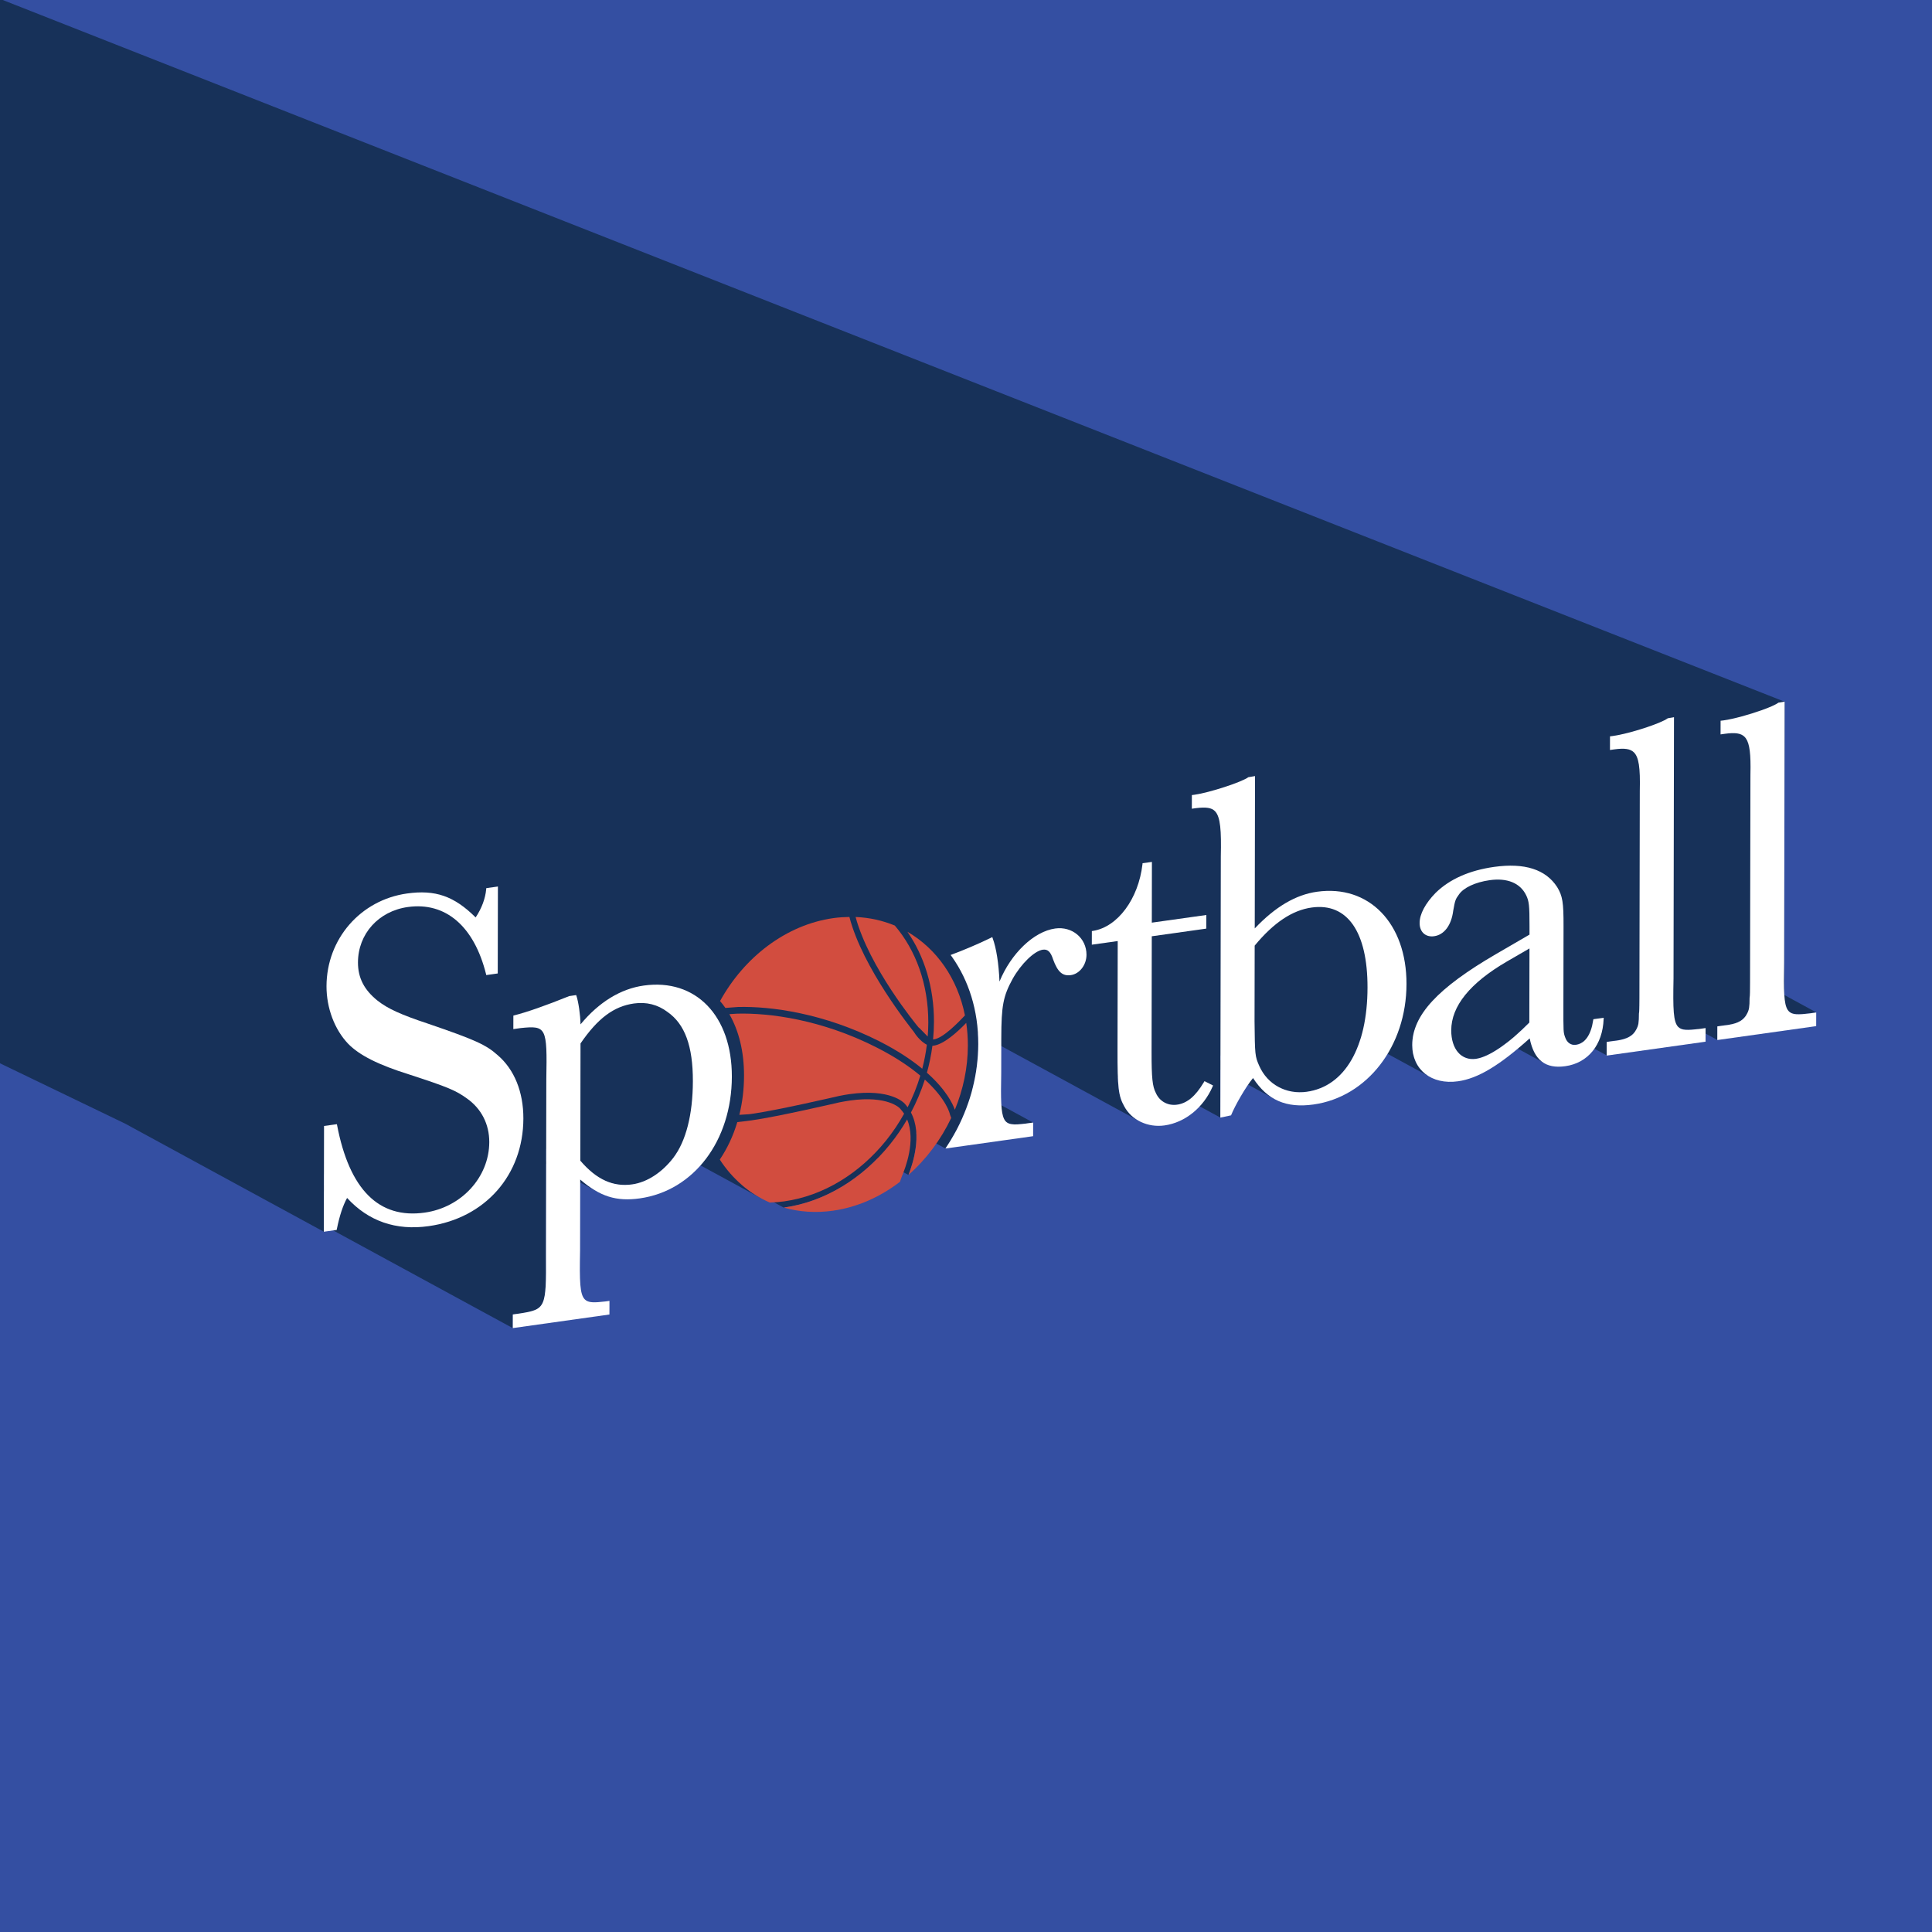 <?xml version="1.0" encoding="utf-8"?>
<!-- Generator: Adobe Illustrator 27.8.1, SVG Export Plug-In . SVG Version: 6.00 Build 0)  -->
<svg version="1.1" id="Layer_1" xmlns="http://www.w3.org/2000/svg" xmlns:xlink="http://www.w3.org/1999/xlink" x="0px" y="0px"
	 viewBox="0 0 570 570" style="enable-background:new 0 0 570 570;" xml:space="preserve">
<style type="text/css">
	.st0{fill:#344FA2;}
	.st1{clip-path:url(#SVGID_00000142141581602799975270000001239783617355470756_);}
	.st2{fill:#173159;}
	.st3{fill:#D24D3F;}
	.st4{fill:#FFFFFF;}
	.st5{clip-path:url(#SVGID_00000146477321664504366170000009451594830248131714_);}
	.st6{clip-path:url(#SVGID_00000146477321664504366170000009451594830248131714_);enable-background:new    ;}
	.st7{fill:#ED1F79;}
	.st8{clip-path:url(#SVGID_00000146477321664504366170000009451594830248131714_);fill:#173159;}
	.st9{fill:#F2F2F3;}
</style>
<g id="Rectangle_2_00000086691370019731346380000015327958607108090504_">
	<g>
		<rect class="st0" width="570" height="570"/>
	</g>
</g>
<g>
	<defs>
		<rect id="SVGID_1_" width="570" height="570"/>
	</defs>
	<clipPath id="SVGID_00000124145149044055626470000002552139600461496451_">
		<use xlink:href="#SVGID_1_"  style="overflow:visible;"/>
	</clipPath>
	<g style="clip-path:url(#SVGID_00000124145149044055626470000002552139600461496451_);">
		<polygon class="st2" points="526.45,301.78 -286.38,175.6 -286.38,-62.89 -158.89,-62.89 526.45,207 		"/>
		<path class="st2" d="M123.37,226.02v-9.8L36.29,186.2l-322.68-10.6l323.3,155.9l58.63,31.9l0-1.89l55.74,30.32l0.01-4.02
			l2.19-0.31c0.48-0.08,0.94-0.15,1.36-0.23c0.02,0,0.04-0.01,0.07-0.01c0.4-0.07,0.78-0.15,1.13-0.22c0.03-0.01,0.06-0.02,0.1-0.02
			c0.34-0.08,0.65-0.16,0.94-0.25c0.03-0.01,0.07-0.02,0.1-0.03c0.28-0.09,0.55-0.19,0.79-0.3c0.02-0.01,0.03-0.01,0.05-0.02
			c0.02-0.01,0.03-0.02,0.05-0.03c0.22-0.1,0.42-0.21,0.6-0.34c0.01-0.01,0.03-0.01,0.04-0.02c0.02-0.02,0.04-0.03,0.07-0.05
			c0.09-0.07,0.18-0.14,0.27-0.21c0.02-0.02,0.05-0.04,0.07-0.06c0.01-0.01,0.02-0.02,0.04-0.04c0.07-0.06,0.13-0.13,0.19-0.19
			c0.03-0.03,0.06-0.05,0.08-0.08c0.01-0.01,0.01-0.02,0.02-0.02c0.07-0.08,0.13-0.16,0.19-0.24c0.02-0.03,0.04-0.05,0.06-0.08
			c0,0,0-0.01,0.01-0.01c0.09-0.13,0.17-0.27,0.25-0.41c0.01-0.01,0.01-0.02,0.02-0.03c0.01-0.02,0.02-0.04,0.03-0.06
			c0.1-0.2,0.2-0.41,0.28-0.64c0-0.01,0.01-0.01,0.01-0.02c0,0,0-0.01,0-0.01c0.02-0.04,0.03-0.09,0.04-0.13
			c0.04-0.11,0.07-0.22,0.1-0.33c0.02-0.06,0.03-0.13,0.05-0.19c0.03-0.1,0.05-0.2,0.08-0.31c0.02-0.07,0.03-0.16,0.05-0.23
			c0.02-0.11,0.04-0.21,0.06-0.32c0.02-0.09,0.03-0.18,0.04-0.27c0.02-0.11,0.04-0.22,0.05-0.34c0.01-0.09,0.03-0.19,0.04-0.29
			c0.01-0.12,0.03-0.24,0.04-0.37c0.01-0.1,0.02-0.21,0.03-0.32c0.01-0.13,0.02-0.26,0.03-0.39c0.01-0.11,0.02-0.23,0.03-0.35
			c0.01-0.14,0.02-0.28,0.03-0.42c0.01-0.12,0.01-0.25,0.02-0.38c0.01-0.15,0.01-0.3,0.02-0.46c0.01-0.13,0.01-0.26,0.02-0.4
			c0.01-0.16,0.01-0.33,0.02-0.5c0-0.14,0.01-0.28,0.01-0.42c0-0.18,0.01-0.36,0.01-0.55c0-0.15,0.01-0.29,0.01-0.44
			c0-0.19,0-0.39,0.01-0.59c0-0.16,0-0.31,0-0.47c0-0.2,0-0.4,0-0.61c0-0.18,0-0.35,0-0.53c0-0.22,0-0.44,0-0.67
			c0-0.18,0-0.35,0-0.53c0-0.26,0-0.54,0-0.81c0-0.15,0-0.3,0-0.46c0-0.44,0-0.88-0.01-1.35l0.05-27.06l15.14,8.24
			c-1.67-0.91-3.34-2.11-5.1-3.63l-10.04-5.46l0.01-3.61l16.4,8.92c0.19,0.1,0.38,0.2,0.57,0.3c0.07,0.03,0.13,0.05,0.2,0.09
			c0.29,0.14,0.59,0.27,0.89,0.38c0.12,0.05,0.24,0.1,0.36,0.14c0.41,0.15,0.83,0.29,1.25,0.4c0.01,0,0.02,0.01,0.03,0.01
			c0.06,0.01,0.11,0.02,0.17,0.03c0.35,0.09,0.71,0.16,1.07,0.22c0.14,0.02,0.28,0.04,0.42,0.06c0.29,0.04,0.58,0.07,0.88,0.09
			c0.15,0.01,0.31,0.02,0.46,0.02c0.3,0.01,0.61,0.01,0.91,0c0.14,0,0.28,0,0.42-0.01c0.44-0.02,0.89-0.06,1.35-0.13
			c0.48-0.07,0.97-0.17,1.46-0.3c0.12-0.03,0.24-0.06,0.35-0.09c0.48-0.14,0.96-0.29,1.44-0.47c0.02-0.01,0.05-0.02,0.07-0.03
			c0.33-0.13,0.65-0.27,0.97-0.42c0.11-0.05,0.22-0.12,0.33-0.17c0.19-0.09,0.38-0.2,0.57-0.3c0.31-0.17,0.62-0.35,0.93-0.54
			c0.19-0.11,0.37-0.23,0.55-0.35c0.1-0.07,0.2-0.12,0.3-0.19c0.29-0.2,0.57-0.42,0.86-0.64c0.06-0.05,0.12-0.09,0.18-0.14
			c0.38-0.3,0.75-0.61,1.12-0.94c0.07-0.06,0.13-0.13,0.2-0.19c0.1-0.1,0.21-0.2,0.31-0.3c0.35-0.33,0.69-0.68,1.02-1.04
			c0.09-0.09,0.17-0.18,0.26-0.28c0.04-0.05,0.09-0.09,0.13-0.14c0.38-0.43,0.75-0.88,1.1-1.34c0.13-0.17,0.26-0.35,0.38-0.52
			c0.05-0.07,0.09-0.15,0.14-0.22c0.12-0.18,0.24-0.36,0.35-0.54c0.06-0.09,0.12-0.17,0.17-0.27l24.87,13.53
			c-2.09-1.14-4.04-2.52-5.85-4.08l12.5,6.8l0.1-0.01c0.68-0.1,1.36-0.21,2.03-0.34c0.19-0.04,0.38-0.08,0.58-0.12
			c0.52-0.11,1.04-0.22,1.56-0.35c0.17-0.04,0.34-0.08,0.5-0.12c0.66-0.17,1.31-0.35,1.96-0.55c0.12-0.04,0.25-0.08,0.37-0.12
			c0.54-0.17,1.07-0.35,1.61-0.54c0.19-0.07,0.38-0.14,0.56-0.21c0.54-0.2,1.07-0.41,1.61-0.63c0.11-0.04,0.22-0.09,0.32-0.13
			c0.55-0.23,1.09-0.47,1.63-0.73c0.07-0.03,0.14-0.07,0.22-0.11c0.24-0.12,0.48-0.24,0.72-0.36c0.41-0.2,0.82-0.41,1.23-0.63
			c0.26-0.14,0.51-0.28,0.76-0.42c0.38-0.21,0.77-0.43,1.15-0.66c0.26-0.15,0.51-0.31,0.77-0.46c0.38-0.23,0.75-0.47,1.12-0.71
			c0.25-0.16,0.49-0.32,0.73-0.49c0.11-0.08,0.23-0.15,0.34-0.23c0.13-0.09,0.25-0.19,0.38-0.28c0.67-0.47,1.33-0.96,1.97-1.46
			c0.18-0.14,0.35-0.27,0.53-0.41c0.78-0.62,1.54-1.26,2.28-1.93c0.05-0.04,0.1-0.08,0.15-0.13c0.13-0.11,0.25-0.24,0.37-0.35
			c0.54-0.49,1.07-1,1.59-1.52c0.19-0.19,0.39-0.39,0.58-0.58l9.07,4.94c0.08-0.22,0.18-0.46,0.28-0.73
			c0.01-0.03,0.02-0.05,0.03-0.08c0.04-0.11,0.08-0.23,0.12-0.34c0.04-0.11,0.07-0.21,0.11-0.32c0.06-0.17,0.12-0.36,0.18-0.55
			c0.03-0.1,0.07-0.2,0.1-0.31c0.1-0.3,0.19-0.61,0.29-0.94c0.01-0.03,0.02-0.06,0.02-0.08c0.09-0.3,0.17-0.61,0.26-0.94
			c0.03-0.12,0.06-0.24,0.09-0.36c0.06-0.24,0.12-0.48,0.18-0.73c0.03-0.15,0.06-0.3,0.09-0.45c0.05-0.23,0.1-0.46,0.14-0.7
			c0.03-0.16,0.06-0.33,0.09-0.5c0.04-0.23,0.08-0.46,0.11-0.7c0.03-0.18,0.05-0.36,0.07-0.53c0.03-0.23,0.06-0.47,0.08-0.7
			c0.02-0.18,0.03-0.37,0.05-0.56c0.02-0.24,0.03-0.47,0.04-0.71c0.01-0.19,0.01-0.38,0.02-0.57c0-0.24,0-0.48,0-0.72
			c0-0.19-0.01-0.38-0.02-0.57c-0.01-0.13-0.01-0.26-0.02-0.39l8.59,4.67c0.09-0.13,0.18-0.27,0.27-0.41
			c0.09-0.13,0.18-0.28,0.27-0.41c0.66-1.01,1.29-2.03,1.87-3.07c0.09-0.16,0.18-0.33,0.27-0.49c0.02-0.04,0.04-0.07,0.06-0.11
			c0.01-0.01,0.01-0.02,0.02-0.03c0.12-0.22,0.25-0.44,0.36-0.65c0.03-0.05,0.05-0.1,0.08-0.14c0.02-0.04,0.05-0.09,0.07-0.13
			c0.09-0.17,0.18-0.35,0.27-0.53c0.51-0.99,0.98-1.99,1.43-3.01c0.15-0.34,0.28-0.68,0.42-1.02c0.29-0.69,0.58-1.38,0.84-2.08
			c0.03-0.08,0.07-0.16,0.1-0.24c0.18-0.49,0.34-0.99,0.51-1.49l11.56,6.29c0.03,0.02,0.07,0.04,0.1,0.05
			c0.03,0.02,0.07,0.02,0.11,0.04c0.12,0.05,0.26,0.1,0.4,0.14c0.03,0.01,0.06,0.02,0.09,0.03c0.02,0.01,0.06,0.01,0.08,0.01
			c0.24,0.06,0.49,0.1,0.77,0.12c0.04,0,0.09,0,0.13,0.01c0.27,0.02,0.55,0.02,0.86,0.01c0.06,0,0.11,0,0.17,0
			c0.34-0.01,0.7-0.04,1.09-0.07c0.08-0.01,0.18-0.02,0.26-0.03c0.4-0.04,0.82-0.08,1.27-0.14l2.15-0.3l-17.96-9.77
			c0.01-0.04,0.02-0.07,0.03-0.11c0.07-0.28,0.14-0.55,0.21-0.83c0.19-0.78,0.36-1.56,0.52-2.35c0.03-0.17,0.07-0.34,0.1-0.51
			c0.18-0.94,0.32-1.89,0.45-2.85c0.03-0.25,0.06-0.5,0.09-0.75c0.09-0.74,0.16-1.49,0.21-2.24c0.02-0.28,0.04-0.56,0.06-0.84
			c0.06-0.97,0.1-1.95,0.1-2.93c0-1.06-0.04-2.1-0.1-3.14l47.48,25.83c-1.83-1-3.35-2.47-4.33-4.32c-1.18-2.1-1.69-3.95-1.88-8.59
			l13.77,7.49c0.07,0.04,0.14,0.07,0.21,0.11c0.07,0.03,0.15,0.05,0.22,0.08c0.23,0.1,0.46,0.19,0.7,0.26
			c0.06,0.02,0.12,0.05,0.18,0.07c0.12,0.03,0.24,0.05,0.36,0.07c0.05,0.01,0.09,0.02,0.14,0.03c0.27,0.05,0.55,0.07,0.83,0.08
			c0.06,0,0.12,0,0.18,0c0.29,0,0.59-0.01,0.89-0.06c0.38-0.05,0.74-0.13,1.1-0.24c0.12-0.03,0.23-0.09,0.34-0.13
			c0.24-0.08,0.48-0.16,0.72-0.27c0.01,0,0.02-0.01,0.03-0.01c0.29-0.14,0.58-0.3,0.86-0.48c0.06-0.04,0.12-0.07,0.17-0.11
			c0.04-0.03,0.09-0.05,0.13-0.09l9.41,5.12l0.03-14.15l16.03,8.72c-2.44-1.33-4.54-3.4-6.4-6.24l-9.62-5.24l0-1.43l17.1,9.3
			c0.15,0.08,0.31,0.16,0.47,0.24c0.06,0.03,0.13,0.05,0.19,0.08c0.25,0.12,0.51,0.23,0.77,0.33c0.12,0.05,0.23,0.09,0.35,0.14
			c0.38,0.14,0.76,0.26,1.15,0.36c0,0,0,0,0,0c0,0,0.01,0,0.01,0c0.39,0.1,0.79,0.18,1.19,0.24c0.13,0.02,0.26,0.03,0.38,0.05
			c0.29,0.04,0.57,0.07,0.86,0.09c0.15,0.01,0.29,0.02,0.44,0.02c0.29,0.01,0.59,0.01,0.89,0c0.13,0,0.27,0,0.4-0.01
			c0.43-0.02,0.86-0.06,1.3-0.12c0.4-0.06,0.79-0.13,1.18-0.21c0.12-0.03,0.24-0.06,0.36-0.08c0.27-0.06,0.53-0.13,0.79-0.2
			c0.13-0.04,0.26-0.08,0.39-0.12c0.26-0.08,0.51-0.17,0.76-0.26c0.11-0.04,0.23-0.08,0.34-0.12c0.34-0.13,0.67-0.27,1-0.42
			c0.02-0.01,0.04-0.01,0.05-0.02c0,0,0,0,0.01,0c0.37-0.17,0.73-0.37,1.09-0.57c0.1-0.06,0.2-0.12,0.3-0.18
			c0.27-0.16,0.54-0.33,0.8-0.5c0.06-0.04,0.12-0.08,0.18-0.12c0.04-0.03,0.07-0.05,0.11-0.08c0.18-0.13,0.36-0.26,0.53-0.4
			c0.11-0.08,0.22-0.16,0.33-0.25c0.2-0.16,0.39-0.33,0.59-0.5c0.07-0.06,0.14-0.12,0.21-0.18c0.01-0.01,0.01-0.01,0.02-0.02
			c0.53-0.48,1.04-0.99,1.52-1.54c0,0,0,0,0.01-0.01c0.04-0.04,0.07-0.09,0.11-0.13c0.21-0.24,0.41-0.48,0.61-0.73
			c0.08-0.1,0.16-0.21,0.24-0.32c0.15-0.2,0.3-0.4,0.45-0.6c0.02-0.03,0.04-0.06,0.06-0.09c0.05-0.07,0.09-0.15,0.14-0.22
			c0.18-0.26,0.36-0.53,0.53-0.8c0.08-0.12,0.15-0.25,0.23-0.37c0.17-0.28,0.33-0.57,0.49-0.86c0.04-0.08,0.09-0.15,0.13-0.23
			c0.01-0.02,0.02-0.05,0.04-0.08c0.28-0.52,0.54-1.06,0.79-1.62c0.05-0.1,0.09-0.21,0.14-0.32c0.25-0.56,0.48-1.14,0.7-1.73
			c0.01-0.03,0.03-0.07,0.04-0.1c0.03-0.08,0.05-0.16,0.08-0.24c0.15-0.43,0.3-0.86,0.44-1.31c0,0,0-0.01,0-0.01l20.55,11.18
			c-3.26-1.78-5.26-5.12-5.25-9.46c0-0.4,0.02-0.8,0.05-1.2c0.01-0.08,0.01-0.16,0.02-0.24c0.04-0.38,0.09-0.77,0.16-1.15
			c0.01-0.07,0.03-0.14,0.04-0.21c0.07-0.37,0.15-0.74,0.25-1.1c0.01-0.04,0.02-0.07,0.03-0.11c0.03-0.12,0.08-0.24,0.12-0.36
			l14.46,7.87c0.06,0.04,0.13,0.07,0.2,0.1c0.07,0.03,0.15,0.05,0.22,0.08c0.21,0.09,0.43,0.18,0.65,0.24
			c0.06,0.02,0.11,0.05,0.17,0.06c0.13,0.03,0.26,0.06,0.4,0.08c0.04,0.01,0.08,0.02,0.12,0.02c0.27,0.04,0.54,0.07,0.83,0.07
			c0.06,0,0.13,0,0.19,0c0.29,0,0.59-0.02,0.9-0.06c0.25-0.03,0.5-0.08,0.76-0.15c0.09-0.02,0.18-0.05,0.27-0.07
			c0.18-0.05,0.35-0.09,0.53-0.15c0.11-0.04,0.22-0.08,0.33-0.12c0.17-0.06,0.34-0.12,0.51-0.19c0.12-0.05,0.25-0.11,0.38-0.16
			c0.17-0.07,0.34-0.14,0.51-0.22c0.03-0.01,0.05-0.02,0.08-0.03c0.11-0.05,0.23-0.12,0.35-0.18c0.16-0.08,0.32-0.16,0.48-0.24
			c0.15-0.08,0.3-0.16,0.45-0.25c0.16-0.09,0.33-0.18,0.49-0.28c0.15-0.09,0.31-0.19,0.47-0.28c0.17-0.1,0.34-0.21,0.51-0.32
			c0.16-0.1,0.32-0.21,0.48-0.31c0.18-0.12,0.35-0.23,0.53-0.35c0.05-0.03,0.09-0.06,0.13-0.09c0.09-0.06,0.18-0.13,0.27-0.19
			c0.26-0.18,0.52-0.37,0.79-0.57c0.14-0.1,0.28-0.21,0.43-0.32c0.11-0.09,0.23-0.17,0.34-0.26l11.23,6.11
			c-2.25-1.23-3.71-3.68-4.46-7.44l-3.16-1.72c0.01-0.01,0.01-0.01,0.02-0.02c0.39-0.36,0.79-0.72,1.18-1.1
			c0.13-0.12,0.26-0.25,0.39-0.37c0.48-0.47,0.97-0.94,1.46-1.44h0l0,0l0-0.3l12.07,6.57c0.03,0.02,0.06,0.03,0.09,0.05
			c0.03,0.02,0.07,0.02,0.1,0.04c0.1,0.04,0.19,0.08,0.3,0.11c0.03,0.01,0.05,0.02,0.07,0.03c0.03,0.01,0.06,0.01,0.09,0.01
			c0.11,0.03,0.23,0.04,0.35,0.05c0.05,0,0.1,0.01,0.16,0.01c0.17,0,0.35,0,0.53-0.03c0.29-0.04,0.57-0.12,0.85-0.21
			c0.07-0.02,0.14-0.05,0.21-0.08c0.07-0.03,0.14-0.05,0.21-0.08c0.14-0.07,0.28-0.15,0.41-0.24c0.06-0.04,0.12-0.06,0.18-0.1
			c0.01-0.01,0.02-0.01,0.02-0.01l7.17,3.9l0.01-4.02l2.06-0.29c0.29-0.03,0.58-0.06,0.85-0.1c0.37-0.05,0.71-0.11,1.05-0.18
			c0.11-0.02,0.2-0.05,0.3-0.07c0.22-0.05,0.43-0.1,0.64-0.16c0.11-0.03,0.22-0.07,0.32-0.1c0.18-0.06,0.36-0.12,0.52-0.18
			c0.1-0.04,0.2-0.08,0.29-0.12c0.06-0.02,0.12-0.05,0.17-0.07c0.06-0.03,0.11-0.07,0.17-0.1c0.19-0.09,0.36-0.19,0.53-0.3
			c0.05-0.03,0.11-0.06,0.17-0.09c0.05-0.04,0.1-0.08,0.15-0.11c0.08-0.06,0.15-0.11,0.22-0.17c0.05-0.04,0.1-0.08,0.15-0.12
			c0.08-0.07,0.14-0.15,0.22-0.22c0.04-0.04,0.08-0.08,0.12-0.12c0.02-0.02,0.04-0.04,0.05-0.05c0.12-0.14,0.24-0.28,0.34-0.44
			c0.01-0.01,0.01-0.02,0.02-0.03c0.03-0.05,0.06-0.11,0.1-0.16c0.07-0.12,0.15-0.23,0.22-0.36c0.03-0.06,0.06-0.12,0.1-0.18
			c0.13-0.25,0.24-0.49,0.34-0.73c0.01-0.01,0.01-0.03,0.02-0.04c0-0.01,0.01-0.02,0.01-0.03c0.01-0.03,0.02-0.06,0.03-0.09
			c0.03-0.1,0.06-0.2,0.09-0.3c0.01-0.04,0.02-0.09,0.03-0.13c0.02-0.1,0.05-0.21,0.07-0.32c0.01-0.04,0.02-0.08,0.02-0.12
			c0.02-0.15,0.05-0.32,0.06-0.5c0-0.03,0-0.06,0.01-0.09c0.01-0.15,0.03-0.32,0.03-0.49c0-0.07,0.01-0.14,0.01-0.21
			c0.01-0.16,0.01-0.32,0.02-0.5c0-0.07,0-0.15,0.01-0.23c0-0.25,0.01-0.52,0.01-0.82c0.08-0.38,0.11-1.14,0.12-2.19l12.05,6.56
			c0.03,0.02,0.06,0.03,0.1,0.05c0.03,0.02,0.07,0.02,0.1,0.04c0.13,0.06,0.26,0.1,0.4,0.15c0.03,0.01,0.06,0.02,0.09,0.03
			c0.04,0.01,0.09,0.02,0.14,0.03c0.06,0.01,0.11,0.02,0.17,0.03c0.12,0.02,0.24,0.04,0.36,0.05c0.05,0.01,0.1,0.01,0.16,0.02
			c0.18,0.02,0.37,0.03,0.58,0.03c0.02,0,0.05,0,0.07,0c0.19,0,0.38,0,0.59-0.01c0.08,0,0.16-0.01,0.24-0.01
			c0.16-0.01,0.33-0.02,0.51-0.03c0.09-0.01,0.19-0.01,0.28-0.02c0.19-0.02,0.38-0.03,0.58-0.06c0.09-0.01,0.18-0.02,0.27-0.03
			c0.14-0.01,0.28-0.03,0.42-0.05l5.89,3.2l0.01-4.02l2.06-0.29c0.29-0.03,0.58-0.06,0.85-0.1c0.12-0.02,0.25-0.04,0.37-0.06
			c0.34-0.05,0.65-0.12,0.95-0.18c0.09-0.02,0.18-0.05,0.27-0.07c0.21-0.05,0.41-0.1,0.6-0.16c0.09-0.03,0.19-0.06,0.28-0.09
			c0.18-0.06,0.36-0.13,0.53-0.2c0.07-0.03,0.15-0.06,0.22-0.09c0.03-0.01,0.06-0.02,0.09-0.04c0.06-0.03,0.11-0.06,0.16-0.09
			c0.2-0.1,0.39-0.21,0.57-0.33c0.04-0.03,0.09-0.04,0.12-0.07c0.07-0.05,0.12-0.1,0.19-0.15c0.08-0.06,0.15-0.11,0.22-0.18
			c0.03-0.03,0.07-0.05,0.1-0.08c0.09-0.09,0.18-0.18,0.27-0.27c0.03-0.03,0.07-0.07,0.1-0.1c0.01-0.01,0.02-0.02,0.03-0.03
			c0.12-0.14,0.24-0.28,0.34-0.44c0.01-0.02,0.02-0.03,0.03-0.05c0.04-0.06,0.08-0.13,0.12-0.2c0.06-0.1,0.13-0.19,0.18-0.3
			c0.03-0.06,0.06-0.12,0.1-0.19c0.13-0.25,0.24-0.49,0.34-0.73c0.01-0.01,0.01-0.03,0.02-0.04c0-0.01,0.01-0.02,0.01-0.03
			c0.01-0.03,0.02-0.06,0.03-0.09c0.03-0.1,0.06-0.2,0.09-0.3c0.01-0.04,0.02-0.09,0.03-0.13c0.02-0.1,0.05-0.21,0.07-0.32
			c0.01-0.04,0.02-0.08,0.02-0.13c0.02-0.15,0.05-0.32,0.06-0.49c0-0.03,0.01-0.07,0.01-0.1c0.01-0.15,0.02-0.31,0.03-0.49
			c0-0.07,0.01-0.14,0.01-0.21c0.01-0.16,0.01-0.32,0.02-0.5c0-0.07,0-0.15,0.01-0.23c0-0.25,0.01-0.52,0.01-0.82
			c0.08-0.38,0.11-1.14,0.12-2.19l12.06,6.56c0.03,0.02,0.06,0.03,0.1,0.05c0.03,0.02,0.07,0.02,0.1,0.04
			c0.12,0.06,0.26,0.1,0.4,0.14c0.03,0.01,0.06,0.02,0.09,0.03c0.04,0.01,0.09,0.02,0.14,0.03c0.06,0.01,0.11,0.02,0.17,0.03
			c0.12,0.02,0.24,0.04,0.36,0.05c0.05,0.01,0.1,0.01,0.16,0.02c0.18,0.02,0.37,0.03,0.58,0.03c0.02,0,0.05,0,0.07,0
			c0.19,0,0.38,0,0.59-0.01c0.08,0,0.16-0.01,0.24-0.01c0.16-0.01,0.33-0.02,0.51-0.03c0.09-0.01,0.18-0.01,0.28-0.02
			c0.19-0.02,0.38-0.04,0.59-0.06c0.09-0.01,0.17-0.02,0.26-0.03c0.29-0.03,0.6-0.07,0.92-0.11l1.92-0.27l-9.41-5.12
			c-0.01-0.11-0.02-0.22-0.02-0.34c0-0.02,0-0.04,0-0.06c-0.12-2.2-0.09-5.16-0.02-9.12l0.14-77.07 M526.52,207L340,198.34
			 M99.53,353.74c-0.03,0.02-0.07,0.05-0.11,0.07c-0.19,0.12-0.39,0.24-0.6,0.34c-0.03,0.02-0.06,0.03-0.1,0.04
			c-0.24,0.11-0.51,0.21-0.79,0.3c-0.03,0.01-0.07,0.02-0.1,0.03c-0.29,0.09-0.61,0.17-0.94,0.25c-0.03,0.01-0.06,0.02-0.1,0.02
			c-0.35,0.08-0.73,0.15-1.13,0.22c-0.02,0-0.04,0.01-0.07,0.01c-0.01,0-0.02,0-0.03,0l0.01-3.57l4.04,2.2
			C99.59,353.69,99.56,353.71,99.53,353.74z M101.48,349.85c-0.01,0.09-0.03,0.18-0.04,0.26c-0.02,0.11-0.04,0.22-0.06,0.32
			c-0.02,0.08-0.03,0.16-0.05,0.23c-0.02,0.11-0.05,0.21-0.08,0.31c-0.02,0.06-0.03,0.13-0.05,0.19c-0.03,0.11-0.07,0.22-0.1,0.33
			c-0.01,0.04-0.03,0.09-0.04,0.13c0,0.01-0.01,0.02-0.01,0.03c-0.08,0.23-0.18,0.44-0.28,0.64c-0.02,0.03-0.03,0.06-0.05,0.09
			c-0.01,0.02-0.03,0.05-0.04,0.07l-5.08-2.76l0.01-3.25l5.91,3.22C101.49,349.73,101.48,349.79,101.48,349.85z"/>
		<path class="st3" d="M272.86,318.51c6.53,5.95,7.4,10.18,7.44,10.41c0.11,0.34,0.23,0.64,0.34,0.9
			c-3.05,6.46-7.39,12.23-12.61,16.81c1.22-3.11,4.2-11.83,0.73-18.41C270.4,325.13,271.78,321.89,272.86,318.51z"/>
		<path class="st3" d="M285.07,301.78c0.32,2.15,0.48,4.38,0.48,6.67c-0.01,6.6-1.39,13.03-3.84,18.96
			c-0.61-1.73-2.58-5.91-8.24-10.93c0.72-2.59,1.27-5.24,1.62-7.94c0.13-0.01,0.26-0.02,0.4-0.04
			C278.59,308.06,282.75,304.2,285.07,301.78z"/>
		<path class="st3" d="M267.63,330.27c2.68,6.32-0.65,14.6-1.42,16.46l-0.12,0.3c-0.34,0.91-0.5,1.4-0.56,1.63
			c-5.84,4.48-12.6,7.53-19.82,8.54c-5.11,0.72-10,0.34-14.48-0.93l0.1-0.01c12.18-1.71,23.23-8.7,31.23-18.62
			C264.43,335.33,266.12,332.87,267.63,330.27z"/>
		<path class="st3" d="M267.73,274.92c8.54,4.94,14.78,13.71,16.96,24.66c-2.02,2.13-6.42,6.68-9.15,7.06
			c-0.09,0.01-0.17,0.02-0.25,0.02c0.16-1.71,0.25-3.43,0.26-5.17C275.57,291.21,272.68,282.08,267.73,274.92z"/>
		<path class="st3" d="M252.43,270.54c4.11,0.17,7.99,1.05,11.57,2.53c6.18,7.26,9.9,17.21,9.88,28.66c0,1.37-0.07,2.72-0.18,4.08
			c-0.96-0.96-2.33-2.39-2.4-2.46l-0.33-0.27C270.25,302.19,256.48,285.5,252.43,270.54z"/>
		<path class="st3" d="M250.85,324.68c11.12-1.56,14.76,2.33,14.76,2.45c0.43,0.47,0.8,0.95,1.13,1.45
			c-1.57,2.82-3.37,5.49-5.36,7.96c-7.71,9.55-18.31,16.26-30.03,17.9c-1.43,0.2-2.84,0.31-4.23,0.35
			c-6.01-2.62-11.09-7.01-14.76-12.68c2.21-3.28,3.96-7,5.17-11.06c1.99-0.2,3.36-0.4,3.44-0.41c0.26-0.03,0.55-0.07,0.84-0.11
			c7.72-1.09,24.92-5.09,25.83-5.3C248.77,325.01,249.84,324.82,250.85,324.68z"/>
		<path class="st3" d="M215.18,299.21c0.74-0.05,1.5-0.1,2.3-0.15c9.56-0.25,24.87,1.73,41.06,9.93c5.66,2.87,9.86,5.74,12.98,8.36
			c-0.97,3.22-2.23,6.35-3.74,9.32c-0.28-0.37-0.56-0.73-0.89-1.09c-0.21-0.22-4.12-4.48-16.24-2.78c-0.99,0.14-2.03,0.32-3.13,0.55
			c-0.91,0.21-18.11,4.2-25.72,5.27c-0.29,0.04-0.57,0.08-0.83,0.11c-0.06,0-1.18,0.08-2.84,0.18c0.89-3.63,1.38-7.49,1.38-11.53
			C219.53,310.2,217.96,304.06,215.18,299.21z"/>
		<path class="st3" d="M245.88,270.87c1.59-0.22,3.17-0.32,4.72-0.34c3.9,15.15,18.34,33,18.97,33.85c1.62,2.58,3.32,3.55,3.88,3.86
			c-0.3,2.39-0.75,4.76-1.36,7.07c-3.14-2.59-7.26-5.36-12.67-8.11c-16.43-8.29-31.99-10.36-41.68-10.11
			c-1.35,0.09-2.61,0.18-3.73,0.28c-0.5-0.71-1.02-1.39-1.57-2.03C219.53,282.45,231.86,272.84,245.88,270.87z"/>
		<g>
			<path class="st4" d="M526.52,207l-0.14,77.07c-0.15,8.19-0.1,12.1,1.04,13.87c0.12,0.18,0.25,0.34,0.39,0.48
				c1.02,1.01,2.71,0.98,6.11,0.57l1.92-0.27l-0.01,4.02l-29.17,4.1l0.01-4.02l2.06-0.29c0.29-0.03,0.58-0.06,0.85-0.1
				c0.12-0.02,0.25-0.04,0.37-0.06c2.95-0.47,4.57-1.46,5.48-3.3c0.61-1.14,0.75-1.96,0.75-4.61c0.13-0.63,0.13-2.28,0.14-4.57
				l0.11-61.17c0.02-0.86,0.03-1.66,0.03-2.41c0.01-5.22-0.52-7.73-1.8-8.96c-1.06-1.03-2.74-1.28-5.77-0.86l-1.27,0.18l0.01-4.03
				l0.36-0.04c0.18-0.02,0.36-0.04,0.56-0.07c2.91-0.41,7.59-1.71,11.23-3.01c2.24-0.8,4.09-1.6,4.9-2.21L526.52,207z"/>
			<path class="st4" d="M493.88,211.59l-0.14,77.07c-0.17,9.04-0.09,12.87,1.42,14.35c1.02,1.01,2.71,0.98,6.12,0.57l1.92-0.27
				l-0.01,4.02l-29.17,4.1l0.01-4.02l2.06-0.29c0.29-0.03,0.58-0.06,0.85-0.1c3.18-0.45,4.91-1.45,5.85-3.35
				c0.61-1.14,0.75-1.96,0.75-4.61c0.13-0.63,0.13-2.28,0.14-4.57l0.11-61.17c0.17-6.88-0.3-9.96-1.76-11.37
				c-1.07-1.03-2.74-1.28-5.77-0.86l-1.27,0.18l0.01-4.03l0.35-0.04c0.18-0.02,0.36-0.04,0.56-0.07c4.71-0.66,14.01-3.64,16.14-5.22
				L493.88,211.59z"/>
			<path class="st4" d="M470.1,300.7l3.04-0.43l-0.02,0.39c-0.29,7.63-4.62,12.96-11.31,13.9c-5.87,0.83-9.21-1.79-10.5-8.21
				c-8.96,8.04-15.29,11.84-21.14,12.66c-7.83,1.1-13.52-3.4-13.51-10.7c0.02-8.75,7.43-16.78,24.78-26.87l9.81-5.7l0-2.59
				c0.01-5.97-0.14-7.33-1.01-9.07c-1.76-3.57-5.57-5.13-10.75-4.4c-4.26,0.6-7.75,2.24-9.09,4.27c-1,1.35-1.12,1.71-1.66,4.76
				c-0.54,4.27-2.65,7.08-5.62,7.5c-2.54,0.36-4.3-1.25-4.29-3.9c0-2.62,1.69-5.8,4.75-8.92c4.15-4.04,9.94-6.6,17.24-7.63
				c8.97-1.26,15.23,0.74,18.59,5.95c1.6,2.65,1.9,4.49,1.88,11.59l-0.04,23.2c-0.01,8.04-0.01,8.04,0.49,9.47
				c0.58,1.68,1.73,2.5,3.22,2.29c2.64-0.37,4.44-2.94,5.07-7.22L470.1,300.7z M451.2,301.7l0.04-21.88l-6.65,3.85
				c-10.89,6.34-16.42,13.17-16.43,20.31c-0.01,5.56,2.99,9.02,7.28,8.42C439.27,311.86,445.01,307.96,451.2,301.7"/>
			<path class="st4" d="M388.57,263.09c15.32-2.15,26.43,9.3,26.39,27.24c-0.03,18.36-11.57,33.3-27.43,35.53
				c-8.07,1.13-13.59-1.28-17.84-7.81c-2.06,2.43-5.36,8.16-6.49,11.01l-3.16,0.67l0.14-77.06c0.16-7.57-0.07-11.71-1.76-13.38
				c-0.99-0.98-2.54-1.22-5.52-0.87l-1.27,0.18l0.01-4.03l0.36-0.04c0.14-0.02,0.3-0.03,0.46-0.06c4.29-0.6,13.87-3.7,15.84-5.17
				l1.97-0.33l-0.08,44.95C376.27,267.51,382.29,263.97,388.57,263.09z M385.56,322.11c11.17-1.57,17.87-13.06,17.9-30.74
				c0.03-16.49-5.98-25.09-16.48-23.62c-5.73,0.8-11.23,4.48-16.81,11.24l-0.04,22.32c0.11,9.92,0.12,10.3,1.39,13.17
				C373.96,319.98,379.47,322.97,385.56,322.11"/>
			<path class="st4" d="M339.85,254.29l-0.03,17.92l16.08-2.26l-0.01,4.02l-16.08,2.26l-0.06,34.2c-0.01,7.55,0.26,10.13,1.26,12.02
				c1.1,2.5,3.56,3.86,6.27,3.47c2.96-0.42,5.4-2.47,7.9-6.64l0.18-0.31l2.53,1.28l-0.14,0.33c-2.71,6.22-8.14,10.6-14.16,11.45
				c-4.97,0.7-9.74-1.57-11.9-5.64c-1.71-3.04-2.01-5.53-1.99-16.68l0.06-32.07l-7.64,1.07l0.01-4.01l0.34-0.06
				c7.27-1.16,13.4-9.42,14.59-19.64l0.03-0.33L339.85,254.29z"/>
			<path class="st4" d="M292.75,276.46l0.11,0.32c1.08,2.91,1.8,7.52,2.02,12.81c3.4-8.29,10.11-14.76,16.42-15.65
				c5.02-0.71,9.26,2.84,9.25,7.75c-0.01,3-2.04,5.64-4.62,6c-2.45,0.34-3.87-0.91-5.23-4.62c-0.72-2.26-1.59-3.09-3.04-2.88
				c-2.48,0.35-6.39,4.13-8.91,8.62c-2.79,5.12-3.32,7.9-3.34,17.48l-0.02,10.24c-0.14,7.8-0.11,11.68,0.85,13.6
				c0.9,1.83,2.74,1.81,6.42,1.36l2.15-0.3l-0.01,4.02l-25.87,3.64c0.09-0.13,0.18-0.27,0.27-0.41c0.09-0.13,0.18-0.28,0.27-0.41
				c0.66-1.01,1.29-2.03,1.87-3.07c0.11-0.2,0.23-0.4,0.33-0.6c0.15-0.28,0.31-0.55,0.46-0.83c0.12-0.22,0.23-0.44,0.35-0.66
				c3.88-7.56,6.12-16.07,6.14-24.83c0.02-9.96-2.84-18.78-7.72-25.69c-0.07-0.09-0.14-0.2-0.22-0.3c-0.07-0.09-0.15-0.19-0.22-0.3
				c3.55-1.3,8.19-3.26,11.97-5.11L292.75,276.46z"/>
			<path class="st4" d="M189.92,290.77c15.34-2.16,26.03,8.9,26,26.88c-0.04,18.9-11.21,33.67-27.17,35.91
				c-6.91,0.97-11.75-0.54-17.57-5.57l-0.04,21.04c-0.17,9.04-0.09,12.87,1.42,14.35c1.02,1.01,2.71,0.98,6.12,0.58l1.13-0.16
				l-0.01,4.02l-28.51,4.01l0.01-4.02l2.19-0.31c7.48-1.19,7.69-1.67,7.59-17.05l0.1-52.07c0.28-15.29,0.01-15.85-7.54-15.07
				l-2.19,0.31l0.01-3.99l0.31-0.08c3.67-0.92,9.42-2.94,16.17-5.67l2.04-0.3l0.09,0.24c0.57,1.67,1.17,5.64,1.2,8.41
				C176.67,295.68,183.09,291.73,189.92,290.77z M198.67,341.58c3.74-4.97,5.73-12.79,5.75-22.6c0.02-10.36-2.36-16.84-7.47-20.41
				c-2.9-2.19-6.24-3.03-9.93-2.51c-5.94,0.84-10.66,4.37-15.75,11.79l-0.06,34.58c4.77,5.57,9.64,7.8,15.32,7
				C190.88,348.82,195.3,345.96,198.67,341.58"/>
			<path class="st4" d="M120.07,263.61c8.35-1.17,13.89,0.74,20.26,7.06c1.76-2.63,2.86-5.56,3.11-8.3l0.03-0.34l3.43-0.48
				l-0.05,25.65l-3.39,0.48l-0.06-0.28c-3.53-14.15-11.95-21.36-23.08-19.8c-8.64,1.21-14.69,7.93-14.71,16.35
				c-0.01,4.54,1.83,8.12,5.79,11.28c2.96,2.34,6.86,4.13,14.92,6.8c13.82,4.73,17.09,6.21,20.51,9.28
				c4.9,4.19,7.6,10.83,7.58,18.69c-0.03,16.65-11.26,29.41-27.94,31.75c-9.66,1.36-17.76-1.44-24.07-8.32
				c-1.25,2.28-2.23,5.27-3.01,9.14l-0.06,0.3l-3.79,0.53l0.06-31.2l3.79-0.53l0.06,0.29c3.64,19.01,12.33,27.7,25.84,25.8
				c10.85-1.52,19.04-10.46,19.06-20.8c0.01-5.28-2.32-9.85-6.57-12.86c-3.31-2.4-5.7-3.39-17.04-7.09
				c-9.14-2.86-14.7-5.66-18.03-9.07c-4.01-4.21-6.4-10.56-6.38-17C96.37,277.03,106.35,265.54,120.07,263.61z"/>
		</g>
	</g>
</g>
<g>
	<defs>
		<rect id="SVGID_00000161622878622344249300000012324438223337014178_" x="615.21" width="570" height="570"/>
	</defs>
	<clipPath id="SVGID_00000125595245616039809640000000202385488525211298_">
		<use xlink:href="#SVGID_00000161622878622344249300000012324438223337014178_"  style="overflow:visible;"/>
	</clipPath>
	<path style="clip-path:url(#SVGID_00000125595245616039809640000000202385488525211298_);fill:#173159;" d="M320.55,13.19
		c0.11,0.15-2.39-1.04-3.07-1.38l-2.95-1.61c-1.02-0.43-2.06-0.81-3.12-1.17c-0.23-0.08-0.46-0.16-0.69-0.24
		c-1.04-0.34-2.08-0.66-3.15-0.94c-0.05-0.01-0.1-0.03-0.15-0.04c-0.2-0.05-0.41-0.09-0.61-0.14c-0.6-0.15-1.21-0.29-1.82-0.42
		c-0.32-0.07-0.64-0.13-0.96-0.19c-0.57-0.11-1.15-0.21-1.73-0.3c-0.33-0.05-0.66-0.1-0.99-0.15c-0.61-0.09-1.23-0.16-1.85-0.22
		c-0.29-0.03-0.58-0.07-0.87-0.09c-0.91-0.08-1.83-0.15-2.75-0.19l-2.95-0.03c-2.5,0.03-5.05,0.2-7.63,0.56
		c-1.41,0.2-2.81,0.45-4.21,0.75c-0.13,0.03-0.26,0.05-0.39,0.08c-1.32,0.29-2.63,0.62-3.93,0.99c-0.19,0.05-0.37,0.1-0.56,0.16
		c-1.26,0.37-2.52,0.79-3.76,1.23c-0.21,0.07-0.41,0.15-0.61,0.22c-1.23,0.46-2.44,0.95-3.65,1.48c-0.2,0.09-0.39,0.17-0.58,0.26
		c-0.34,0.15-0.68,0.3-1.02,0.46c-0.91,0.43-1.81,0.88-2.71,1.35c-0.05,0.03-0.1,0.06-0.15,0.08c-1.15,0.6-2.27,1.25-3.39,1.92
		c-0.28,0.17-0.56,0.33-0.83,0.5c-1.1,0.68-2.18,1.37-3.24,2.11c-0.03,0.02-0.23,0.19-0.26,0.21c-1.3,0.9-2.42,1.71-3.67,2.7
		c-0.23,0.19-0.46,0.39-0.69,0.58c-1.01,0.82-2.17,1.79-3.14,2.66c-0.05,0.05,0.05-0.05,0,0c-0.51,0.46-1,0.95-1.5,1.43
		c-0.57,0.54-1.14,1.06-1.69,1.62c-0.54,0.54-1.06,1.11-1.58,1.67c-0.54,0.57-1.25,1.27-1.78,1.86c-0.05,0.06,0.06-0.02,0,0.03
		c-0.46,0.52-0.89,1.07-1.34,1.61c-0.5,0.6-1.02,1.19-1.5,1.8c-0.48,0.61-0.94,1.24-1.41,1.87c-0.47,0.63-0.95,1.25-1.4,1.89
		c-0.05,0.07-0.1,0.13-0.15,0.2c-0.31,0.44-0.59,0.91-0.89,1.36c-0.56,0.83-1.12,1.66-1.65,2.51c-0.36,0.58-0.69,1.17-1.04,1.76
		c-0.48,0.82-0.97,1.63-1.42,2.46c-0.08,0.15-0.18,0.3-0.26,0.45c-0.15,0.28-0.41,0.81-0.73,1.45c-0.31,0.61-0.64,1.2-0.94,1.81
		l0.05,0.03c-0.69,1.44-1.38,2.91-1.65,3.47h0h0c-0.56,1.3-1.08,2.63-1.58,3.96c-0.02,0.06-0.05,0.12-0.07,0.19
		c-0.41,1.11-0.79,2.24-1.16,3.37c-0.06,0.2-0.12,0.4-0.18,0.6c-0.32,1.01-0.62,2.03-0.89,3.06c-0.11,0.42-0.21,0.85-0.32,1.28
		c-0.21,0.81-0.4,1.62-0.58,2.44c-0.11,0.48-0.2,0.96-0.3,1.45c-0.16,0.78-0.3,1.56-0.44,2.34c-0.09,0.5-0.17,1-0.24,1.5
		c-0.12,0.79-0.22,1.58-0.32,2.38c-0.06,0.49-0.12,0.97-0.17,1.46c-0.09,0.87-0.15,1.73-0.21,2.6c-0.03,0.42-0.07,0.83-0.09,1.25
		c-0.07,1.29,0-7.4,0-6.1c-0.01,5.41,0.57,10.58,1.63,15.5c4.37,16.05,15.13,32.15,28.31,39.32l541.13,230.8
		c1.22,0.76,2.47,1.44,3.76,2.05l0.43,0.24c-0.1-0.05-0.2-0.12-0.29-0.17c2.25,1.05,4.61,1.86,7.08,2.4l3.97,2.16l0.17-0.02
		c1.1-0.16,2.2-0.35,3.28-0.55c0.31-0.06,0.62-0.12,0.93-0.19c0.84-0.17,1.68-0.36,2.52-0.56c0.27-0.07,0.54-0.13,0.81-0.2
		c0.19-0.05,0.38-0.09,0.57-0.14c1.13-0.15,2.27-0.33,3.44-0.58c4.53-0.98,10.11-3.7,16-7.72c0.28-0.17,0.55-0.34,0.83-0.51
		c0.61-0.38,1.21-0.76,1.81-1.15c0.4-0.26,0.79-0.52,1.18-0.78c0.18-0.12,0.37-0.24,0.55-0.36c0.21-0.14,0.4-0.31,0.61-0.45
		c1.08-0.76,2.14-1.55,3.19-2.36c0.28-0.22,0.57-0.43,0.85-0.66c1.26-1,2.49-2.04,3.69-3.12c0.08-0.07,0.16-0.13,0.24-0.2
		c0.2-0.18,0.39-0.38,0.6-0.57c0.87-0.8,1.73-1.62,2.58-2.46c0.31-0.31,0.63-0.62,0.94-0.94l14.66,7.97
		c0.14-0.35,0.29-0.75,0.45-1.19c0.02-0.05,0.03-0.08,0.05-0.13c0.06-0.17,0.13-0.36,0.19-0.53c0.06-0.18,0.12-0.34,0.19-0.53
		c0.1-0.28,0.19-0.58,0.29-0.87c0.06-0.17,0.11-0.32,0.16-0.49c0.15-0.46,0.3-0.94,0.44-1.44c0.01-0.03,0.02-0.05,0.02-0.08
		c0.15-0.53,0.31-1.08,0.45-1.64c0.05-0.18,0.09-0.36,0.13-0.54c0.1-0.4,0.2-0.8,0.29-1.22c0.05-0.23,0.1-0.47,0.15-0.7
		c0.08-0.38,0.16-0.76,0.23-1.15c0.05-0.26,0.09-0.53,0.14-0.8c0.06-0.38,0.13-0.75,0.18-1.13c0.04-0.28,0.07-0.57,0.11-0.85
		c0.05-0.38,0.09-0.76,0.13-1.15c0.03-0.3,0.05-0.59,0.07-0.89c0.03-0.38,0.05-0.77,0.07-1.16c0.01-0.3,0.02-0.61,0.03-0.91
		c0.01-0.39,0.01-0.78,0-1.17c-0.01-0.31-0.01-0.62-0.03-0.92c-0.02-0.39-0.05-0.79-0.08-1.18c-0.03-0.31-0.05-0.61-0.09-0.92
		c-0.05-0.4-0.11-0.8-0.18-1.2c-0.05-0.3-0.09-0.59-0.15-0.89c-0.08-0.42-0.19-0.83-0.29-1.24c-0.07-0.27-0.13-0.55-0.21-0.82
		c-0.13-0.45-0.29-0.9-0.45-1.34c-0.08-0.23-0.15-0.46-0.24-0.68c-0.26-0.66-0.56-1.31-0.9-1.95c0.58-0.98,1.14-1.97,1.69-2.96
		l43.58,23.71l0.01-5.91l8.63,4.69c-0.07-0.48-0.77-3.18-1.3-5.23l7.91,4.3l0.01-7.05l9.79,5.33c-1.34-0.73-2.17-2.5-2.53-5.44
		l8.97,4.88c-0.1-0.5-0.13-1.38-0.17-1.9l-8.96-4.87c0-0.02,0-0.04,0-0.06l21.63,11.77l0.02-11.24l6.26,3.4
		c-0.44-0.24-0.78-0.59-1.02-1.04l-5.24-2.85l0.01-3.5l6.07,3.3c0.01,0.01,0.02,0.01,0.04,0.02c0.06,0.03,0.12,0.05,0.19,0.07
		c0.02,0,0.05,0,0.07,0c0.16,0.03,0.34,0.05,0.56,0.02c0.16-0.02,0.31-0.07,0.46-0.13l0,0c0,0,0,0,0,0
		c0.07-0.03,0.14-0.07,0.21-0.12c0.05-0.04,0.1-0.08,0.15-0.12c0.01-0.01,0.02-0.02,0.03-0.03c0.01-0.01,0.01-0.01,0.02-0.02
		c0.03-0.03,0.06-0.06,0.09-0.09c0.05-0.05,0.09-0.11,0.13-0.17c0.03-0.04,0.05-0.08,0.08-0.13c0.01-0.02,0.02-0.03,0.03-0.05
		c0.01-0.02,0.02-0.04,0.04-0.06c0.07-0.13,0.13-0.28,0.19-0.44c0-0.01,0.01-0.03,0.01-0.04c0.05-0.13,0.09-0.3,0.13-0.46
		c0.03-0.12,0.06-0.22,0.09-0.34c0.04-0.18,0.06-0.4,0.09-0.61c0.02-0.14,0.04-0.26,0.06-0.41c0.01-0.09,0.01-0.19,0.02-0.28
		l9.8,5.33c-1.86-1.01-3-3.42-3.13-7.81l7.16,3.9c0.15-0.02,0.3-0.06,0.43-0.12c0.01-0.01,0.02-0.01,0.04-0.02
		c0.01-0.01,0.02-0.01,0.04-0.02c0.04-0.02,0.08-0.04,0.12-0.07c0.05-0.03,0.09-0.07,0.14-0.11c0.04-0.03,0.07-0.07,0.11-0.11
		c0,0,0,0,0.01-0.01c0,0,0,0,0.01-0.01c0.04-0.05,0.08-0.1,0.12-0.15c0.05-0.06,0.09-0.14,0.13-0.21c0.01-0.02,0.02-0.05,0.03-0.07
		c0.02-0.03,0.03-0.08,0.05-0.11c0.03-0.07,0.06-0.13,0.09-0.2c0.02-0.05,0.03-0.12,0.05-0.17c0.05-0.15,0.09-0.31,0.13-0.48
		c0.03-0.12,0.05-0.24,0.07-0.37c0.03-0.18,0.06-0.38,0.08-0.59l9.66,5.25l-1.43-7.11l10.69,5.81c-0.51-3.25-0.95-6.13-1.29-8.48
		l4.02,2.19l0.1-0.01c0.04-0.41,0.09-0.93,0.15-1.51l9.82,5.34c-2.2-1.2-2.87-4.04-3.01-7.26l6.2,3.37
		c0.01,0.01,0.03,0.01,0.04,0.02c0.07,0.03,0.14,0.06,0.22,0.08c0.02,0,0.04,0,0.05,0c0.16,0.03,0.34,0.05,0.54,0.02
		c0.2-0.03,0.38-0.08,0.54-0.16c0.01-0.01,0.03-0.01,0.04-0.01c0.09-0.04,0.16-0.09,0.24-0.14c0.01-0.01,0.03-0.02,0.04-0.03
		c0.01-0.01,0.03-0.02,0.04-0.03c0.03-0.02,0.06-0.04,0.09-0.07c0.05-0.04,0.09-0.09,0.14-0.14c0.01-0.01,0.02-0.03,0.04-0.05
		c0.01-0.01,0.02-0.03,0.03-0.04c0.02-0.03,0.04-0.05,0.06-0.07c0.05-0.06,0.09-0.13,0.12-0.2c0-0.01,0.01-0.02,0.01-0.02
		c0.02-0.03,0.03-0.07,0.04-0.1c0.02-0.05,0.04-0.09,0.06-0.14l7.11,3.87l0.02-9.81l13.32,7.25c-2.2-1.2-2.87-4.04-3-7.26l6.2,3.37
		c0.01,0.01,0.03,0.01,0.04,0.02c0.07,0.03,0.14,0.06,0.22,0.08c0.02,0,0.04,0,0.05,0c0.16,0.03,0.34,0.05,0.54,0.02
		c0.2-0.03,0.38-0.08,0.53-0.15c0.01-0.01,0.03-0.01,0.04-0.01c0.08-0.04,0.16-0.09,0.24-0.14c0.01-0.01,0.03-0.02,0.04-0.03
		c0.01-0.01,0.03-0.02,0.04-0.03c0.03-0.02,0.06-0.04,0.09-0.07c0.05-0.04,0.09-0.09,0.14-0.14c0.01-0.01,0.02-0.03,0.04-0.05
		c0.01-0.01,0.02-0.03,0.03-0.04c0.02-0.03,0.04-0.05,0.06-0.07c0.05-0.07,0.09-0.13,0.13-0.2c0-0.01,0.01-0.01,0.01-0.02
		c0.02-0.03,0.03-0.07,0.04-0.1c0.03-0.06,0.06-0.12,0.08-0.19c0-0.01,0.01-0.03,0.01-0.04c0.06-0.18,0.11-0.36,0.14-0.55
		c0.01-0.04,0.01-0.08,0.02-0.11c0.03-0.18,0.04-0.36,0.05-0.52l0.8-0.11l8.41,4.57c-1.34-0.73-2.18-2.5-2.53-5.44l8.98,4.88
		c-0.1-0.5-0.13-1.38-0.17-1.9l-8.97-4.88c-0.01-0.28-0.01-0.6-0.02-0.91l7.1,3.86c0.2-0.03,0.38-0.08,0.54-0.15
		c0.01,0,0.02,0,0.03-0.01c0.08-0.04,0.15-0.08,0.22-0.12c0.05-0.03,0.09-0.07,0.14-0.11c0,0,0.01-0.01,0.01-0.01
		c0,0,0.01-0.01,0.01-0.01c0.03-0.03,0.07-0.06,0.1-0.1c0.04-0.04,0.08-0.09,0.11-0.15c0.03-0.05,0.07-0.1,0.1-0.16
		c0-0.01,0.01-0.01,0.01-0.02c0-0.01,0.01-0.01,0.01-0.02c0.05-0.1,0.1-0.21,0.15-0.34c0.01-0.03,0.02-0.06,0.03-0.08l7.56,4.11
		l0.01-6.51l5.17-0.73l-14.63-7.96h7.45v-10.68l0.06-0.01l-0.06-0.03v-11.55l0.55,0.3c0.26-0.04,0.5-0.11,0.73-0.21
		c0.01,0,0.02,0,0.03-0.01c0,0,0.01-0.01,0.01-0.01c0.07-0.03,0.13-0.07,0.2-0.11c0.05-0.03,0.1-0.05,0.15-0.08
		c0,0,0.01-0.01,0.01-0.01c0.02-0.01,0.04-0.03,0.06-0.04c0.07-0.05,0.13-0.1,0.19-0.15c0.02-0.01,0.03-0.03,0.05-0.05
		c0.03-0.03,0.06-0.06,0.09-0.09c0.03-0.03,0.07-0.06,0.1-0.1c0.03-0.03,0.06-0.07,0.09-0.11c0.03-0.04,0.06-0.08,0.09-0.12
		c0.02-0.02,0.04-0.04,0.05-0.07c0.03-0.05,0.06-0.1,0.09-0.15c0.04-0.07,0.08-0.13,0.12-0.2c0.01-0.02,0.03-0.04,0.04-0.06
		c0.02-0.03,0.03-0.07,0.04-0.1c0.09-0.17,0.17-0.36,0.25-0.56c0.01-0.04,0.03-0.06,0.04-0.1c0.01-0.02,0.01-0.05,0.02-0.07
		c0.04-0.11,0.07-0.22,0.11-0.33c0.03-0.1,0.06-0.19,0.09-0.29c0.03-0.12,0.06-0.25,0.09-0.38c0.03-0.11,0.05-0.21,0.08-0.33
		c0.03-0.14,0.05-0.29,0.08-0.43c0.02-0.12,0.04-0.24,0.06-0.36c0.02-0.16,0.04-0.32,0.07-0.49c0.02-0.13,0.04-0.26,0.05-0.4
		c0.02-0.18,0.04-0.37,0.05-0.55c0.01-0.14,0.03-0.27,0.04-0.42c0.02-0.21,0.03-0.43,0.04-0.65c0.01-0.14,0.02-0.27,0.02-0.41
		c0.01-0.27,0.02-0.55,0.03-0.83c0-0.11,0.01-0.22,0.01-0.34c0.01-0.41,0.01-0.83,0.02-1.27c0.01-5.39-0.49-7.89-1.81-8.6l-8.63-4.7
		c0.02-0.02,0.03-0.03,0.05-0.05c0.16-0.15,0.31-0.3,0.47-0.45c0.23-0.2,0.47-0.38,0.72-0.57c0.14-0.11,0.28-0.22,0.43-0.32
		c0.48-0.33,0.99-0.62,1.53-0.88c0.13-0.06,0.27-0.12,0.41-0.18c0.41-0.18,0.84-0.34,1.28-0.48c0.17-0.05,0.33-0.11,0.5-0.15
		c0.59-0.16,1.19-0.3,1.83-0.39c0.57-0.08,1.11-0.11,1.65-0.13c0.13,0,0.26,0,0.39,0c0.52,0,1.03,0.03,1.51,0.09
		c0.01,0,0.02,0,0.03,0.01c0.43,0.06,0.83,0.17,1.23,0.28c0.33,0.1,0.65,0.22,0.96,0.35c0.24,0.1,0.5,0.19,0.72,0.31l-18.86-10.26
		l7.88-16.84l6.94-0.98L522.86,7.4l-6.94,0.98l-5.66,12.09l-15.2-8.27c-0.1-0.05-0.19-0.1-0.29-0.15c-0.14-0.07-0.3-0.1-0.45-0.17
		c-0.31-0.13-0.61-0.25-0.94-0.35c-0.08-0.02-0.14-0.06-0.22-0.08c-0.34-0.09-0.7-0.16-1.07-0.21c-0.01,0-0.02,0-0.02,0
		c-0.48-0.06-0.99-0.09-1.51-0.09c-0.13,0-0.27,0-0.4,0.01c-0.54,0.02-1.09,0.05-1.67,0.13c-0.65,0.09-1.26,0.23-1.85,0.39
		c-0.17,0.05-0.33,0.1-0.5,0.15c-0.45,0.14-0.88,0.3-1.3,0.49c-0.09,0.04-0.2,0.07-0.29,0.11c-0.04,0.02-0.08,0.05-0.12,0.07
		c-0.54,0.26-1.05,0.55-1.53,0.88c-0.03,0.02-0.06,0.03-0.09,0.05c-0.12,0.08-0.23,0.19-0.35,0.27c-0.24,0.18-0.48,0.36-0.7,0.56
		c-0.05,0.04-0.1,0.07-0.14,0.11c-0.12,0.11-0.22,0.23-0.34,0.34c-0.18,0.17-0.35,0.34-0.52,0.52c-0.04,0.05-0.09,0.08-0.13,0.13
		l-16.15-8.78c-0.15-0.08-0.31-0.16-0.46-0.24c-0.13-0.06-0.27-0.11-0.4-0.17c-0.18-0.08-0.36-0.16-0.55-0.23
		c-0.22-0.08-0.44-0.16-0.66-0.23c-0.19-0.06-0.37-0.12-0.56-0.18c-0.06-0.02-0.13-0.04-0.19-0.06c-0.09-0.02-0.18-0.03-0.28-0.05
		c-0.43-0.1-0.88-0.19-1.32-0.25c-0.14-0.02-0.27-0.04-0.41-0.06c-0.56-0.06-1.12-0.1-1.69-0.12c-0.11,0-0.23,0-0.34,0
		c-0.48,0-0.97,0.01-1.47,0.04c-0.16,0.01-0.32,0.02-0.49,0.03c-0.59,0.05-1.19,0.11-1.79,0.19c-0.54,0.08-1.08,0.17-1.62,0.27
		c-0.07,0.01-0.13,0.02-0.2,0.04c-0.51,0.1-1.03,0.22-1.53,0.36c-0.09,0.02-0.17,0.05-0.26,0.07c-0.5,0.14-1,0.29-1.49,0.47
		c-0.08,0.03-0.17,0.06-0.25,0.09c-0.5,0.18-1,0.39-1.49,0.61c-0.02,0.01-0.04,0.02-0.06,0.02c-0.05,0.03-0.11,0.06-0.16,0.08
		c-0.33,0.16-0.65,0.33-0.98,0.5c-0.1,0.06-0.21,0.11-0.31,0.17c-0.39,0.22-0.77,0.46-1.14,0.72c-0.01,0.01-0.02,0.01-0.02,0.01
		c-0.01,0.01-0.03,0.02-0.04,0.03c-0.58,0.4-1.15,0.85-1.71,1.35c-0.01,0.01-0.03,0.02-0.04,0.03c-0.03,0.03-0.06,0.06-0.08,0.09
		c-0.49,0.44-0.96,0.92-1.42,1.44c0,0,0,0,0,0c0,0-0.01,0.01-0.01,0.01c-0.46,0.52-0.91,1.09-1.34,1.7
		c-0.02,0.03-0.05,0.06-0.07,0.1c-0.01,0.02-0.03,0.04-0.04,0.06c-0.18,0.25-0.35,0.52-0.52,0.79c-0.08,0.12-0.15,0.23-0.23,0.35
		c-0.24,0.39-0.48,0.8-0.71,1.23c0,0,0,0.01-0.01,0.01c-0.01,0.02-0.02,0.04-0.03,0.06c-0.27,0.5-11.33-0.56-11.58-0.01
		c-0.07,0.16-0.14,0.32-0.21,0.49c-0.22,0.49-0.42,1.01-0.62,1.54c-0.03,0.09-0.07,0.16-0.1,0.25c-0.01,0.03-0.02,0.06-0.03,0.09
		c-0.08,0.22-0.16,0.45-0.23,0.68l-3.81-6.35c-0.15-0.08-0.31-0.16-0.46-0.24c-0.13-0.06-0.27-0.11-0.4-0.17
		c-0.18-0.08-0.36-0.16-0.55-0.23c-0.22-0.08-0.44-0.16-0.66-0.23c-0.19-0.06-0.37-0.12-0.56-0.17c-0.06-0.02-0.13-0.04-0.19-0.06
		c-0.09-0.02-0.19-0.03-0.28-0.05c-0.43-0.1-0.87-0.19-1.32-0.25c-0.14-0.02-0.27-0.04-0.41-0.06c-0.56-0.06-1.12-0.1-1.7-0.12
		c-0.11,0-0.22,0-0.33,0c-0.49,0-0.97,0.01-1.47,0.04c-0.16,0.01-0.32,0.02-0.49,0.03c-0.59,0.05-1.19,0.11-1.79,0.19
		c-0.54,0.08-1.08,0.17-1.62,0.27c-0.07,0.01-0.14,0.02-0.21,0.04c-0.51,0.1-1.02,0.22-1.53,0.36c-0.09,0.02-0.18,0.05-0.27,0.07
		c-0.5,0.14-1,0.29-1.49,0.47c-0.09,0.03-0.17,0.06-0.26,0.09c-0.5,0.18-1,0.39-1.49,0.61c-0.02,0.01-0.04,0.02-0.06,0.02
		c-0.05,0.03-0.11,0.06-0.16,0.08c-0.33,0.16-0.65,0.33-0.98,0.51c-0.1,0.06-0.2,0.11-0.3,0.17c-0.39,0.22-0.77,0.46-1.14,0.72
		c-0.01,0.01-0.02,0.01-0.02,0.01c-0.01,0.01-0.03,0.02-0.04,0.03c-0.58,0.4-1.15,0.85-1.71,1.34c-0.01,0.01-0.03,0.02-0.04,0.03
		c-0.03,0.03-0.06,0.06-0.09,0.09c-0.49,0.44-11.77-0.68-12.23-0.16c0,0-9.95-0.89-9.95-0.89 M364.89,37.74 M385.94,17.79
		c-0.02,0.03-10-0.83-10.03-0.8c-0.01,0.02-0.03,0.04-0.04,0.06c-0.18,0.25,9.6,1.41,9.43,1.68c-0.07,0.11-0.15,0.22-0.22,0.34
		l1.32-3.56l-10.49,1.47 M774.62,341.24c-0.07,0.02-0.15,0.05-0.22,0.07c-2.36-4.27-4.25-8.92-5.6-13.9
		c0.26,0.04,0.54,0.06,0.81,0.09c1.36,4.84,3.12,9.43,5.26,13.65C774.79,341.19,774.71,341.22,774.62,341.24z M884.32,297.69l0,0.17
		l-6.45-3.51c0.1-0.88,0.17-1.76,0.22-2.64l6.26,3.41l0,0.46l3.08,1.67L884.32,297.69z M919.93,292.84
		c-0.02,0.01-0.05,0.02-0.07,0.04c-0.08,0.06-0.15,0.12-0.23,0.18c-0.06,0.05-0.12,0.09-0.17,0.14c-0.01,0.01-0.03,0.02-0.04,0.03
		c-0.1,0.09-0.18,0.18-0.27,0.27c-0.01,0.01-0.02,0.02-0.02,0.02l-1.07-0.58l-1.65,0.23l0-2.29l3.54,1.93
		C919.95,292.83,919.94,292.83,919.93,292.84z M939.53,290.65c-0.06-0.03-0.12-0.06-0.17-0.09c-0.09-0.04-0.19-0.07-0.28-0.1
		c-0.17-0.07-0.34-0.14-0.53-0.19c-0.04-0.01-0.08-0.03-0.12-0.04c-0.07-0.02-0.15-0.01-0.21-0.03c-0.28-0.06-0.57-0.1-0.87-0.12
		c-0.12-0.01-0.23-0.02-0.35-0.02c-0.11,0-0.22-0.01-0.33,0c-0.24-1.45-0.45-3.03-0.62-4.7l7.39,4.02l-0.32,0.05l0.72,3.57
		L939.53,290.65z M960.97,286.91c0.04-0.32,0.07-0.65,0.1-0.99c0-0.05,0.01-0.1,0.02-0.15l1.64,0.89L960.97,286.91z M981.64,287.93
		l-1.37-0.75c-0.53-2.3-0.95-4.91-1.25-7.87l7.39,4.02l-4.79,0.67C981.64,284.93,981.65,286.17,981.64,287.93z M1007.96,284.21
		c-0.02,0.07-0.04,0.14-0.06,0.21l-4.11-2.24c0.02-0.15,0.04-0.3,0.06-0.45c0-0.02,0.01-0.04,0.01-0.06l4.17,2.27
		C1008,284.02,1007.98,284.13,1007.96,284.21z M1053.65,279.7c-0.04-0.64-0.06-1.34-0.07-2.03l3.74,2.03H1053.65z"/>
</g>
</svg>
